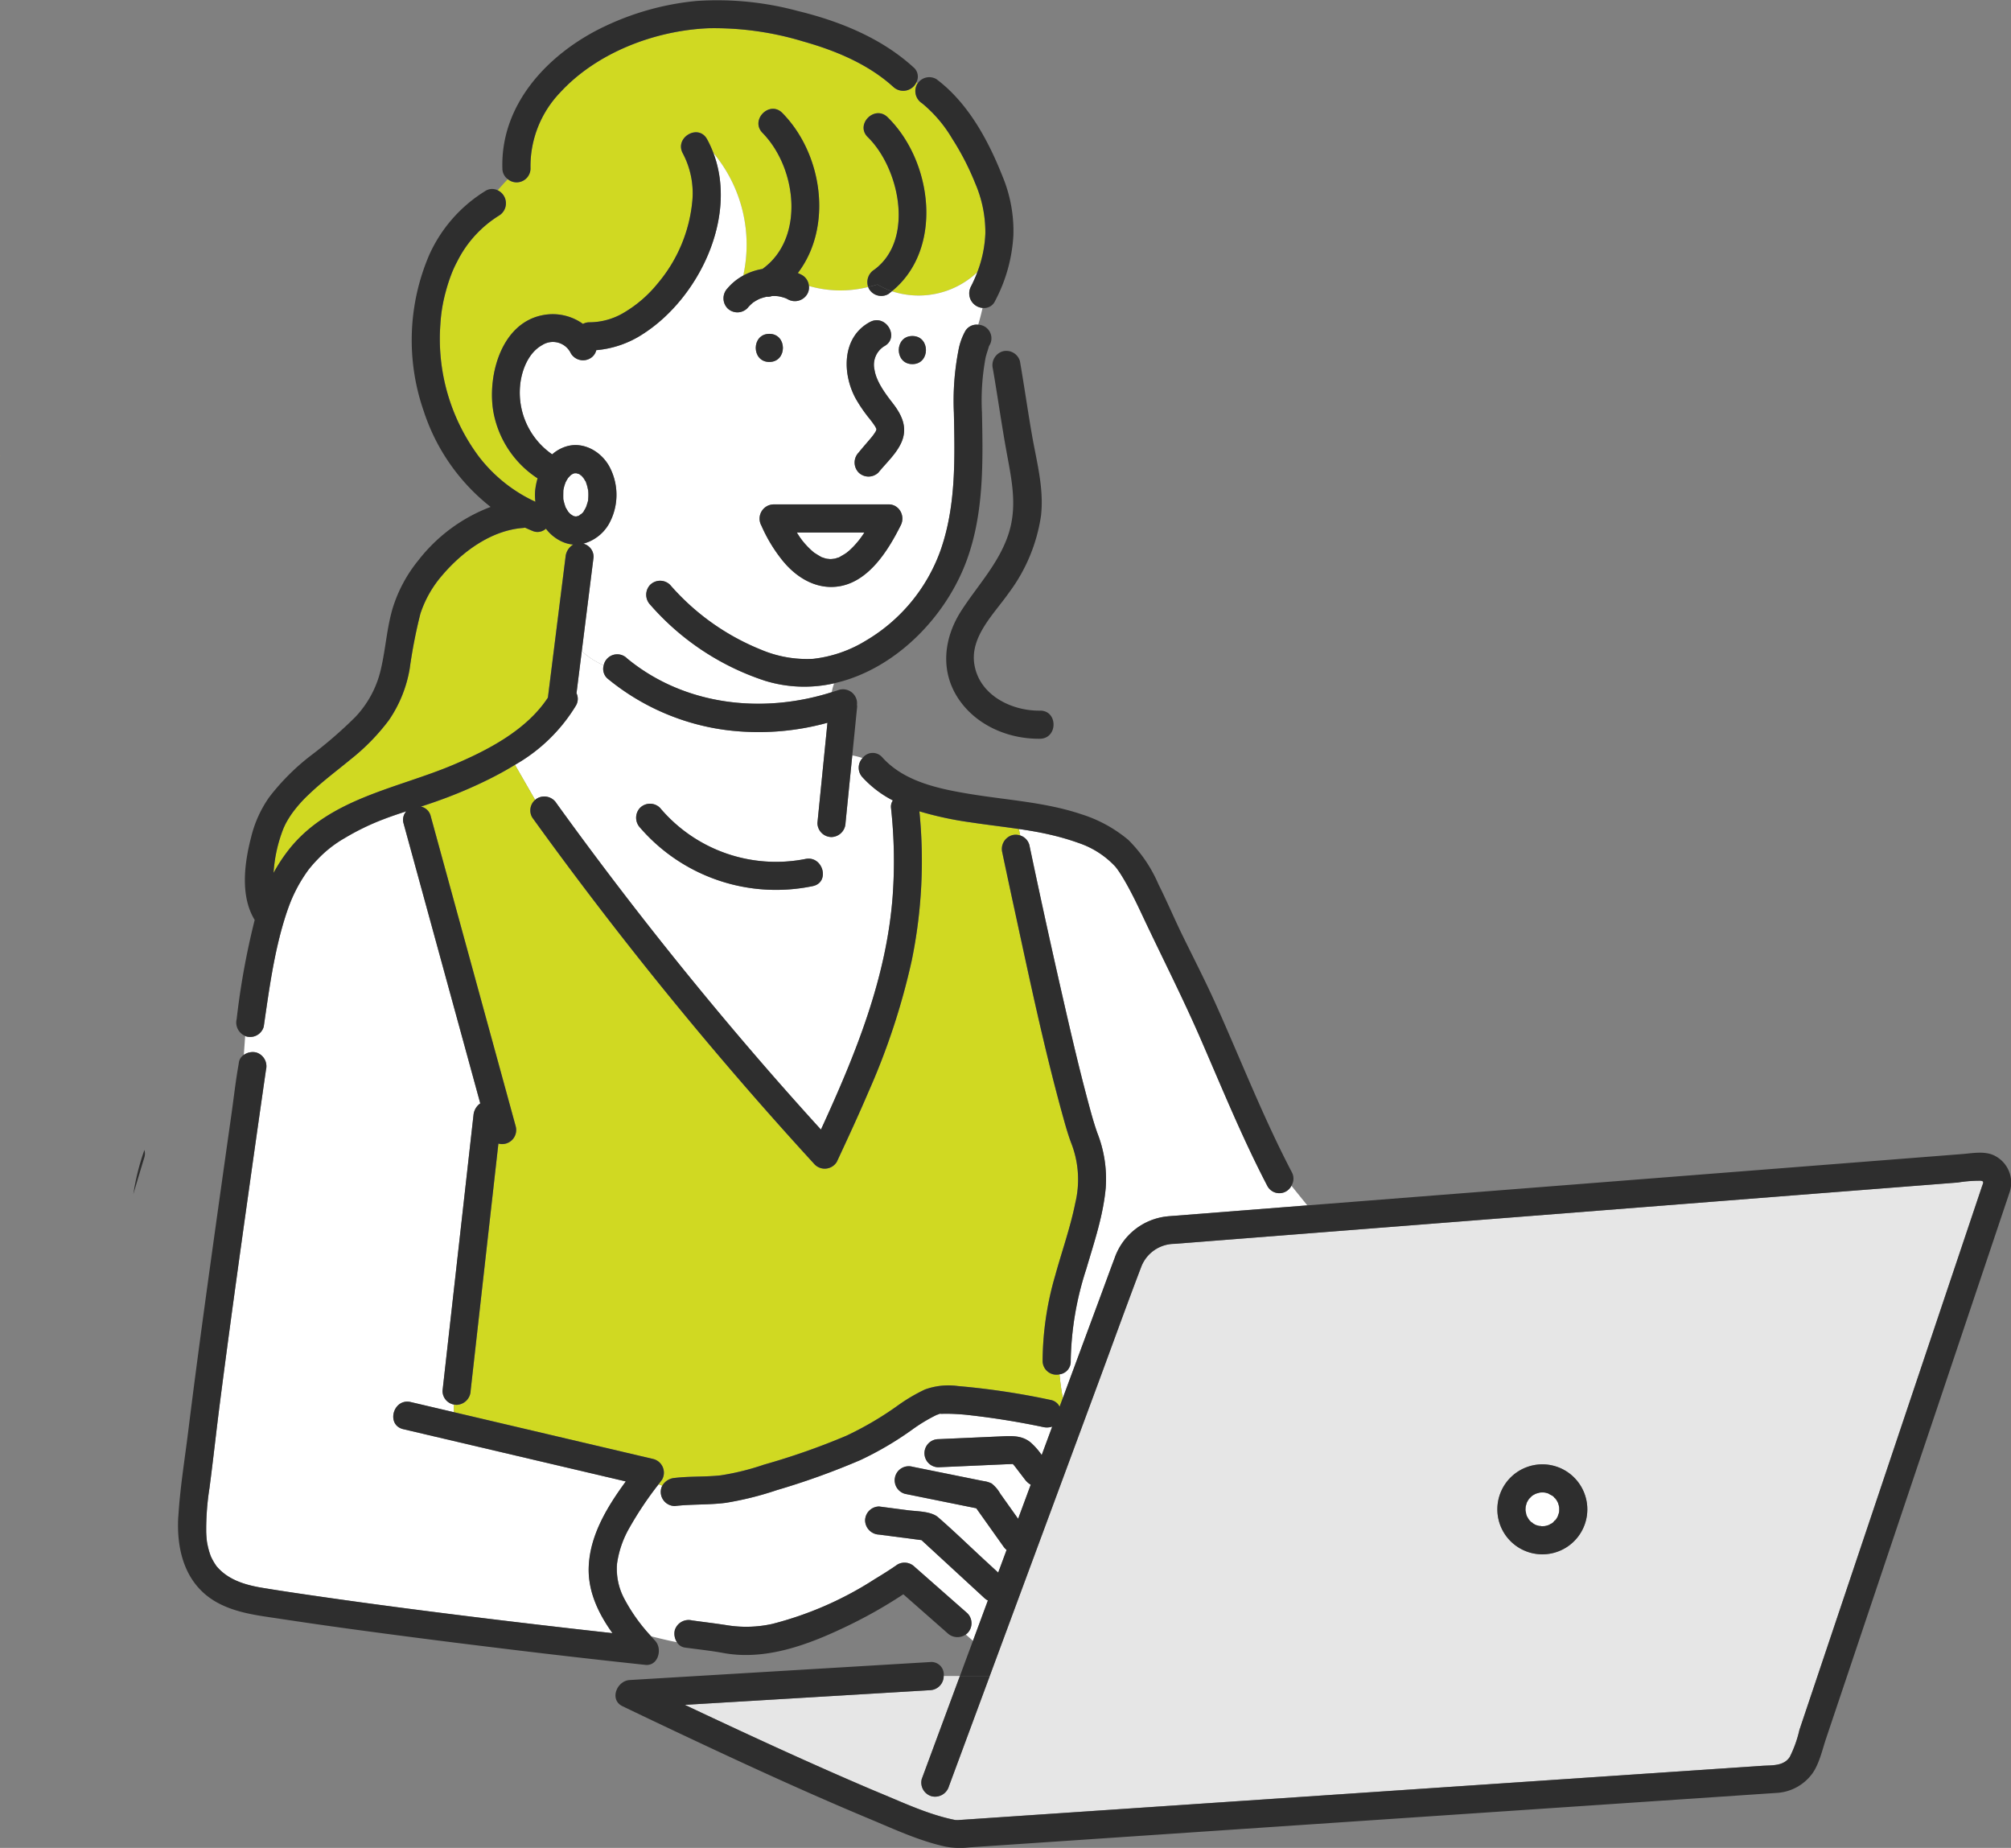 <svg height="273.734" viewBox="0 0 297.94 273.734" width="297.94" xmlns="http://www.w3.org/2000/svg" xmlns:xlink="http://www.w3.org/1999/xlink"><rect x="0" y="0" width="297.94" height="273.734" fill="#808080" stroke="none"/><clipPath id="a"><path d="m0 0h297.94v273.734h-297.94z"/></clipPath><g clip-path="url(#a)"><path d="m177.752 260.426a.405.405 0 0 0 -.045-.019c-.077-.1-.059-.089.045.019" fill="#ffdc72" transform="translate(-27.727 -43.585)"/><path d="m190.4 251.543c.1-.072.486-.018 0 0" fill="#ffdc72" transform="translate(-51.232 -42.107)"/><path d="m222.415 53.133h.01a.926.926 0 0 1 .176-.058c-.022.008-.047.011-.069.019-.039.014-.077.028-.117.044" fill="#ffdc72" transform="translate(-109.839 -8.885)"/><path d="m222.744 53.146-.037.019-.069.021c.036-.011.071-.026.106-.04" fill="#ffdc72" transform="translate(-110.167 -8.898)"/><path d="m224.014 53.893-.014.007a.759.759 0 0 1 -.081.054.753.753 0 0 0 .092-.066" fill="#ffdc72" transform="translate(-112.507 -9.023)"/><path d="m223.784 53.872c.16-.135.127-.1.052-.036-.018.013-.037.025-.056.039" fill="#ffdc72" transform="translate(-112.273 -9.004)"/><path d="m357.732 81.191c0-.008-.007-.017-.011-.028.073-.118.048-.053.011.028" fill="#ffdc72" transform="translate(-357.66 -13.577)"/><path d="m212.4 96.831c-.191.2-.39.392-.594.576-.042.038-.356.287-.413.341-.347.241-.712.435-1.075.651l-.039.026c-.015 0-.022 0-.042.008-.192.05-.378.126-.572.173-.162.039-.761.064-.154.046-.186.006-.37.026-.558.023-.112 0-.444-.054-.4-.039-.091-.018-.183-.033-.274-.057-.18-.047-.352-.119-.531-.169a.267.267 0 0 0 -.037-.008c-.029-.018-.062-.038-.115-.068-.346-.195-.673-.4-1.007-.617l-.009-.007-.176-.146c-.117-.107-.238-.209-.354-.318a12.237 12.237 0 0 1 -.908-.951c-.117-.135-.227-.273-.339-.412-.034-.052-.256-.348-.291-.4-.169-.241-.322-.494-.48-.743h10.009c-.2.3-.406.606-.624.9a13.049 13.049 0 0 1 -1.019 1.192" fill="#fff" transform="translate(-85.981 -15.861)"/><path d="m201.9 76.568c0-.016.007-.039.014-.077a.723.723 0 0 0 .013-.082c0 .091-.038.235-.027.158" fill="#ffdc72" transform="translate(-72.081 -12.792)"/><path d="m80.958 266.776c-.014-.008-.018-.015-.031-.022a.4.4 0 0 0 .032.026" fill="#ffdc72" transform="translate(149.605 -44.659)"/><path d="m80.9 266.483.422-.422.012-.011c.013-.008.026-.018.039-.027.067-.045.134-.087.2-.128.1-.06.213-.109.315-.169.214-.067.426-.126.644-.18.092 0 .184-.012.276-.012s.213 0 .32.006h.031c.062.009.136.02.16.025.08.018.16.038.239.061s.151.047.225.072a3.528 3.528 0 0 0 .545.3c-.008 0 .147.107.187.142.064.059.145.167.227.263a.35.35 0 0 0 .152.147c.041.062.082.123.121.187.059.1.109.2.167.306.057.181.119.36.161.546.017.079.024.167.047.244-.009-.032-.014-.052-.022-.077-.017-.186-.114-.4 0 0a.221.221 0 0 1 0 .023 4.558 4.558 0 0 1 0 .574v.017c-.017.077-.032.154-.051.231-.039.152-.117.318-.158.477-.008.015-.016.03-.023.045q-.056.106-.117.21c-.039.065-.082.127-.124.19a.441.441 0 0 0 -.092.071c-.131.125-.276.32-.374.415-.051.035-.1.071-.152.1-.093.059-.231.112-.351.172a.435.435 0 0 0 -.136.085c-.076.026-.152.052-.229.074-.1.029-.211.052-.318.075-.187.01-.371.023-.56.016-.014 0-.033-.005-.049-.007.072-.01 0-.05-.191-.025-.185-.042-.362-.1-.544-.152-.069-.04-.143-.073-.213-.112-.107-.061-.215-.142-.323-.216.1.055.123.032-.107-.077l-.017-.013c-.058-.054-.115-.11-.171-.167s-.107-.122-.162-.178c-.112-.174-.213-.349-.316-.528-.029-.077-.064-.156-.084-.219-.045-.147-.056-.4-.119-.545 0-.086-.009-.172-.011-.258 0-.062.012-.138.022-.213a.4.4 0 0 0 .014-.2c.05-.195.1-.385.162-.577.056-.1.106-.2.166-.3s.108-.169.164-.252" fill="#fff" transform="translate(145.637 -44.455)"/><path d="m81.08 266.653.04.062a.852.852 0 0 1 -.15-.144c-.017-.05.025-.055.11.082" fill="#ffdc72" transform="translate(149.41 -44.624)"/><path d="m81.047 270.437c-.1.149-.108.06-.019-.041a.624.624 0 0 1 .092-.07c-.025.037-.048.074-.072.111" fill="#ffdc72" transform="translate(149.41 -45.257)"/><path d="m80.961 270.294c-.011.006-.023.019-.035.027a.278.278 0 0 1 .035-.027" fill="#ffdc72" transform="translate(149.602 -45.252)"/><path d="m85.215 270.79.071.033a.691.691 0 0 0 .107.077 1.262 1.262 0 0 0 -.177-.11" fill="#ffdc72" transform="translate(141.6 -45.335)"/><path d="m86.379 268.135c0-.021.012-.04.017-.061a1.509 1.509 0 0 1 -.005.172c-.018.025-.037-.008-.012-.112" fill="#ffdc72" transform="translate(139.637 -44.88)"/><path d="m82.292 271.374a.453.453 0 0 1 .042-.032.43.43 0 0 0 -.042.032" fill="#ffdc72" transform="translate(147.091 -45.428)"/><path d="m83.692 271.518h-.012c.055 0 .1.008.157.014a.45.45 0 0 1 -.145-.012" fill="#ffdc72" transform="translate(144.434 -45.457)"/><path d="m83.867 271.511a.664.664 0 0 1 .075-.008l.037.01a.421.421 0 0 0 -.112 0" fill="#ffdc72" transform="translate(144.136 -45.455)"/><path d="m320.253 276.933c.037.092.089.236 0 0" fill="#ffdc72" transform="translate(-288.998 -46.364)"/><path d="m26.29 286.428 15.023-.9a2.1 2.1 0 0 0 1.995-2.1h2.4c-.047.126-.093.251-.139.376q-2.755 7.438-5.509 14.876a2.1 2.1 0 0 0 1.454 2.561 2.14 2.14 0 0 0 2.561-1.454q.707-1.912 1.415-3.824 2.322-6.268 4.642-12.535l4.522-12.209 11.446-30.919c2.156-5.824 4.258-11.671 6.471-17.474a5.3 5.3 0 0 1 4.916-3.408l5.751-.451 24.269-1.9 32.962-2.583 32.006-2.509 21.087-1.653a19.976 19.976 0 0 1 3.364-.264c.579.059.373.34.194.875q-.37 1.1-.74 2.2-3.8 11.309-7.6 22.615l-10.68 31.809q-4.008 11.932-8.016 23.862a17.446 17.446 0 0 1 -1.435 4.011c-.91 1.376-2.634 1.2-4.082 1.3l-19.348 1.305-31.246 2.108-33.473 2.257-26.03 1.756-7.174.485c-.547.037-1.094.079-1.642.111-.083.005-.168.015-.252.017-.115 0-.237-.012-.354-.009-.078-.014-.157-.028-.235-.044-3.726-.768-7.358-2.461-10.85-3.911q-.533-.221-1.064-.445c-.5-.209-.087-.035-.591-.249q-.93-.395-1.859-.794-1.978-.852-3.948-1.722-4.111-1.815-8.2-3.683-6.7-3.055-13.35-6.21l21.336-1.276m104.345-21.165a6.657 6.657 0 0 0 6.4-10.879 6.648 6.648 0 0 0 -7.231-1.929 6.66 6.66 0 0 0 .827 12.808" fill="#e6e6e6" transform="translate(96.506 -35.164)"/><path d="m170.636 273.822a14.662 14.662 0 0 1 1.814-5.337 51.389 51.389 0 0 1 4.35-6.5q.275.1.547.2a1.979 1.979 0 0 0 -.226.928 2.094 2.094 0 0 0 2.079 2.087c2.507-.294 5.039-.148 7.546-.473a47.457 47.457 0 0 0 7.582-1.886 110.628 110.628 0 0 0 12.372-4.451 48.447 48.447 0 0 0 7.692-4.521 24.367 24.367 0 0 1 3.633-2.183 1.811 1.811 0 0 0 .361-.13s.011 0 .015-.008c.346-.008.692-.023 1.039-.022.926 0 1.851.06 2.773.14a116.761 116.761 0 0 1 11.65 1.849 2.484 2.484 0 0 0 1.261-.082q-.779 2.106-1.559 4.21a10.059 10.059 0 0 0 -1.636-1.86c-1.35-1.12-2.976-.963-4.614-.891l-9.038.4a2.081 2.081 0 1 0 0 4.163l7.891-.351 1.865-.083c.354-.016.707-.027 1.061-.039.065 0 .154.005.2 0l.042.044q.12.127.229.265c.106.127.239.309.383.5l1.15 1.5a2.855 2.855 0 0 0 .843.747l-1.87 5.05-1.191-1.678q-.734-1.032-1.467-2.065a4.992 4.992 0 0 0 -1.276-1.491 3.821 3.821 0 0 0 -1.23-.358l-2.061-.417-8.418-1.7a2.082 2.082 0 0 0 -1.106 4.014l10.552 2.133 4.046 5.694a2.676 2.676 0 0 0 .445.478l-1.244 3.358-1.819-1.675c-2.357-2.17-4.662-4.415-7.079-6.517-1.046-.909-3.124-.866-4.458-1.041l-4.28-.558a2.093 2.093 0 0 0 -2.081 2.081 2.15 2.15 0 0 0 2.081 2.081l6.272.818 9.352 8.611a2.267 2.267 0 0 0 .484.331q-1.108 2.991-2.215 5.982l-1.063-.935a2.08 2.08 0 0 0 .248-.2 2.1 2.1 0 0 0 0-2.944l-7.842-6.9a2.111 2.111 0 0 0 -2.522-.326c-1.087.763-2.218 1.468-3.354 2.155a51.368 51.368 0 0 1 -15.19 6.643 17.813 17.813 0 0 1 -6.587.215c-1.761-.278-3.535-.488-5.3-.731a2.136 2.136 0 0 0 -2.56 1.454 2.3 2.3 0 0 0 .327 1.777c-1.306-.246-2.575-.568-3.829-.876a25.914 25.914 0 0 1 -4-5.612 9.366 9.366 0 0 1 -1.055-5.066" fill="#fff" transform="translate(-79.226 -42.11)"/><path d="m207.807 123.919a1.932 1.932 0 0 0 .085-1.83q.1-.759.191-1.519l.592-4.718a11.85 11.85 0 0 0 3.246 2.1 1.91 1.91 0 0 0 .537 1.935 34.667 34.667 0 0 0 17.735 7.672 38.321 38.321 0 0 0 14.88-1.095q-.742 7.423-1.485 14.846a2.1 2.1 0 0 0 2.081 2.081 2.14 2.14 0 0 0 2.081-2.081q.107-1.077.216-2.153.393-3.929.786-7.859a10.972 10.972 0 0 1 1.526.392 2.074 2.074 0 0 0 -.022 2.841 16 16 0 0 0 4.512 3.439 1.623 1.623 0 0 0 -.282 1.065 72.421 72.421 0 0 1 .258 12.991c-.9 12.3-5.552 23.627-10.635 34.7q-3.815-4.2-7.552-8.473-16.72-19.188-31.623-39.854a2.128 2.128 0 0 0 -2.847-.747 1.871 1.871 0 0 0 -.321.238l-2.986-5.194a24.99 24.99 0 0 0 9.028-8.773m9.507 18.077a26.627 26.627 0 0 0 25.587 8.655c2.623-.556 1.506-4.568-1.107-4.015a22.469 22.469 0 0 1 -21.536-7.584 2.1 2.1 0 0 0 -2.944 0 2.138 2.138 0 0 0 0 2.944" fill="#fff" transform="translate(-122.481 -19.396)"/><path d="m132.9 226.3a46.255 46.255 0 0 1 2.31-13.637c1.162-3.952 2.506-7.891 2.879-12.019a18.575 18.575 0 0 0 -1.24-8.109c-.559-1.574-.992-3.2-1.423-4.808-1.351-5.05-2.531-10.148-3.695-15.245q-2.579-11.285-4.956-22.615a1.962 1.962 0 0 0 -1.355-1.409q-.095-.487-.195-.957a44.039 44.039 0 0 1 8.877 2.077 13.168 13.168 0 0 1 5.435 3.519 12.506 12.506 0 0 1 .853 1.222c.351.554.678 1.122.993 1.7.738 1.345 1.407 2.728 2.059 4.117 2.882 6.143 5.975 12.18 8.684 18.4 3.2 7.347 6.213 14.766 9.929 21.874a2.008 2.008 0 0 0 3.547-.064l2.35 2.9-3.217.252-16.451 1.29c-.351.027-.7.049-1.055.085a9.266 9.266 0 0 0 -7.828 6.2c-.634 1.668-1.239 3.347-1.858 5.02l-5.81 15.688a32.638 32.638 0 0 1 -.488-3.505 1.894 1.894 0 0 0 1.655-1.976" fill="#fff" transform="translate(25.732 -24.695)"/><path d="m247 244.482c.548-4.154.995-8.321 1.529-12.477 1.362-10.6 2.826-21.111 4.331-31.812q1.235-8.785 2.5-17.565a2.136 2.136 0 0 0 -1.454-2.56 2.3 2.3 0 0 0 -1.832.364l.2-2.792c.065.024.123.055.193.074a2.094 2.094 0 0 0 2.56-1.455c.79-5.432 1.518-10.967 3.177-16.219.279-.884.589-1.758.943-2.615.037-.083.173-.395.2-.453q.136-.3.278-.589.261-.535.548-1.055a22.728 22.728 0 0 1 1.443-2.256c.025-.034.042-.057.055-.077.054-.067.107-.136.162-.2.112-.137.225-.274.341-.408q.407-.475.843-.921a17.5 17.5 0 0 1 4.056-3.171 36.2 36.2 0 0 1 5.632-2.733c1.135-.44 2.286-.828 3.441-1.2a1.89 1.89 0 0 0 -.392 1.826q.778 2.836 1.554 5.672l6.8 24.809q1.5 5.478 3 10.957a2.39 2.39 0 0 0 -1.008 1.767q-.282 2.519-.566 5.039-1.234 10.99-2.469 21.979-.774 6.9-1.549 13.792a2.056 2.056 0 0 0 1.687 2.037v1.125l-6.388-1.5c-2.61-.613-3.713 3.4-1.106 4.014l4.494 1.056 19.361 4.547 9.11 2.14c-2.726 3.72-5.259 7.864-5.488 12.5-.182 3.694 1.395 7.025 3.513 9.975q-11.044-1.225-22.071-2.588c-6.757-.84-13.51-1.72-20.25-2.685-3.194-.458-6.39-.918-9.573-1.445-2.675-.442-5.08-1.23-6.716-3.145-.035-.041-.054-.062-.075-.085s-.037-.059-.072-.112c-.072-.106-.143-.211-.211-.32-.135-.216-.256-.439-.374-.664-.056-.106-.107-.216-.156-.325l-.017-.044c-.089-.237-.171-.477-.243-.72a11.893 11.893 0 0 1 -.346-1.579c0-.015 0-.023 0-.046-.013-.131-.027-.261-.037-.392q-.034-.4-.048-.793a39.44 39.44 0 0 1 .5-6.662" fill="#fff" transform="translate(-215.951 -24.168)"/><path d="m255.841 144.864a21.592 21.592 0 0 1 1.424-6.346 9.857 9.857 0 0 1 .492-1.027 14.75 14.75 0 0 1 .823-1.3 19.134 19.134 0 0 1 2.467-2.781c1.955-1.884 4.141-3.5 6.233-5.226a31.452 31.452 0 0 0 5.635-5.776 19.1 19.1 0 0 0 3.081-7.611 75.405 75.405 0 0 1 1.589-8.172 16.576 16.576 0 0 1 3.256-5.708c2.961-3.477 7.246-6.633 11.943-6.986a2.492 2.492 0 0 0 .3-.047c.415.19.835.375 1.264.545a1.849 1.849 0 0 0 1.833-.392 6.19 6.19 0 0 0 2.659 2.035 4.7 4.7 0 0 0 1.4.314 2.365 2.365 0 0 0 -1.161 1.856q-.165 1.311-.329 2.622-1.141 9.107-2.284 18.212c-3.142 4.8-8.88 7.782-14 9.949-8.365 3.539-18.257 4.945-24.286 12.448a24.222 24.222 0 0 0 -2.35 3.555c0-.053.005-.109.008-.16" fill="#d0d922" transform="translate(-215.304 -15.717)"/><path d="m167.868 141.652a69.4 69.4 0 0 0 8.16-3.4c1.32-.657 2.646-1.379 3.937-2.174l2.986 5.194a2.066 2.066 0 0 0 -.427 2.61q4.266 5.918 8.676 11.718 15.678 20.6 33.184 39.7a2.1 2.1 0 0 0 3.27-.421c1.6-3.432 3.192-6.864 4.677-10.346a102.421 102.421 0 0 0 6.41-19.446 73.428 73.428 0 0 0 1.138-22.12 50.567 50.567 0 0 0 7.585 1.633c2.364.361 4.767.636 7.156.99q.1.472.195.957a2.1 2.1 0 0 0 -1.2-.044 2.13 2.13 0 0 0 -1.454 2.56q.91 4.337 1.855 8.667c2.207 10.169 4.35 20.395 7.13 30.426.389 1.4.782 2.808 1.309 4.165a14.8 14.8 0 0 1 .532 8.617c-.734 3.668-2 7.206-2.991 10.808a45.824 45.824 0 0 0 -1.859 12.643 2.043 2.043 0 0 0 2.507 1.976 32.642 32.642 0 0 0 .488 3.505q-.237.642-.475 1.283a1.827 1.827 0 0 0 -1.247-.979 111.335 111.335 0 0 0 -13.817-2.077 10.223 10.223 0 0 0 -4.894.514 25.683 25.683 0 0 0 -3.969 2.337 48.512 48.512 0 0 1 -7.692 4.521 104.014 104.014 0 0 1 -12.176 4.269 37.31 37.31 0 0 1 -6.426 1.588c-2.256.248-4.535.116-6.789.38a2.334 2.334 0 0 0 -1.856 1.153c-.182-.071-.364-.14-.547-.2.171-.225.34-.453.511-.677a2.093 2.093 0 0 0 -1.244-3.058l-4.494-1.055-19.362-4.548-5.735-1.346v-1.125a1.88 1.88 0 0 0 .395.044 2.144 2.144 0 0 0 2.081-2.081q.282-2.519.566-5.039 1.234-10.99 2.469-21.979l1.079-9.6a2.087 2.087 0 0 0 2.573-2.525q-.777-2.835-1.554-5.672l-6.8-24.808q-2.124-7.747-4.247-15.494a1.879 1.879 0 0 0 -1.455-1.42c.616-.2 1.231-.4 1.843-.616" fill="#d0d922" transform="translate(-103.667 -22.782)"/><path d="m182.564 48.913a23.222 23.222 0 0 1 .788-4.822 25.194 25.194 0 0 1 .848-2.634 16.461 16.461 0 0 1 .867-1.89 16.9 16.9 0 0 1 6.241-6.828 2.128 2.128 0 0 0 -.251-3.714c.484-.564.983-1.111 1.494-1.647a2.057 2.057 0 0 0 3.365-1.575 15.8 15.8 0 0 1 4.394-11.266c5.461-5.939 14.081-9.181 21.97-9.517a45.362 45.362 0 0 1 14.02 1.952c4.811 1.351 9.668 3.364 13.4 6.769a2.154 2.154 0 0 0 3.4-.734l.181.169c-.03.042-.067.08-.092.123a2.147 2.147 0 0 0 .746 2.848 19.7 19.7 0 0 1 4.434 5.2 39.376 39.376 0 0 1 3.42 6.627 18.271 18.271 0 0 1 1.511 7.4 17.879 17.879 0 0 1 -1.189 5.778 12.668 12.668 0 0 1 -12.655 2.825c7.691-6.26 6.024-19.253-.632-25.768-1.917-1.876-4.861 1.067-2.943 2.944 4.715 4.615 6.955 15.244.943 19.649a2.166 2.166 0 0 0 -.885 2.548 16.826 16.826 0 0 1 -8.781-.155 2.056 2.056 0 0 0 -1.013-1.612c-.206-.108-.416-.206-.629-.3 5.2-6.8 3.7-17.6-2.29-23.707-1.882-1.915-4.823 1.031-2.944 2.944 5.1 5.191 6.314 15.633-.008 20.159a9.131 9.131 0 0 0 -2.847.979 21.193 21.193 0 0 0 -4.428-18.178 16.1 16.1 0 0 0 -.925-2.019c-1.288-2.353-4.881-.25-3.6 2.1a12.572 12.572 0 0 1 1.426 6.939 22.019 22.019 0 0 1 -5.108 12.294 18.522 18.522 0 0 1 -4.972 4.325 10 10 0 0 1 -5.126 1.463 2.031 2.031 0 0 0 -1 .239 7.677 7.677 0 0 0 -5.807-1.324c-6.2 1.063-8.307 8.732-7.514 14.056a14.932 14.932 0 0 0 6.6 10.147 10.258 10.258 0 0 0 -.36 1.8 8.672 8.672 0 0 0 .031 1.668 22.4 22.4 0 0 1 -8.413-6.742 29.178 29.178 0 0 1 -5.667-19.509" fill="#d0d922" transform="translate(-117.319 -.835)"/><path d="m216.114 45.375a8.182 8.182 0 0 0 -2.343 1.9 2.137 2.137 0 0 0 0 2.944 2.092 2.092 0 0 0 2.944 0 6.619 6.619 0 0 1 .779-.786.815.815 0 0 0 .067-.05l.045-.032q.245-.167.5-.312c.14-.079.283-.151.428-.219.231-.07.266-.09.223-.082a7.053 7.053 0 0 1 .826-.23 1.726 1.726 0 0 0 .772-.1h.05.535c.062 0 .248.022.356.031s.221.039.264.049q.29.064.572.153c.075.023.15.048.225.076.017 0 .046.017.078.029l.026.012c.09.043.177.09.266.136a2.128 2.128 0 0 0 2.847-.746 1.91 1.91 0 0 0 .266-1.237 16.829 16.829 0 0 0 8.782.156 2.225 2.225 0 0 0 .137.3 2.1 2.1 0 0 0 2.848.747c.183-.135.357-.277.531-.419a12.666 12.666 0 0 0 12.662-2.829 20.215 20.215 0 0 1 -.973 2.182 2.16 2.16 0 0 0 1.746 3.122c-.193.828-.4 1.658-.649 2.487a1.956 1.956 0 0 0 -1.924.955 9.385 9.385 0 0 0 -1.014 2.921 39.1 39.1 0 0 0 -.664 9.134c.143 6.8.325 13.763-1.929 20.284a25.489 25.489 0 0 1 -11.1 13.5 18.99 18.99 0 0 1 -7.827 2.7 17.439 17.439 0 0 1 -7.768-1.382 35.319 35.319 0 0 1 -13.423-9.586 2.1 2.1 0 0 0 -2.944 0 2.133 2.133 0 0 0 0 2.944 38.425 38.425 0 0 0 17.007 11.273 19.78 19.78 0 0 0 10.247.375 7.254 7.254 0 0 0 -.356 1.315c-10.264 3.257-21.814 2-30.31-4.989a2.052 2.052 0 0 0 -3.48 1.009 11.849 11.849 0 0 1 -3.246-2.1q.873-6.967 1.747-13.935a2.007 2.007 0 0 0 -1.523-1.983 6.247 6.247 0 0 0 3.779-2.892 8.864 8.864 0 0 0 .223-8.263c-1.158-2.4-3.917-4.073-6.582-3.231a5.646 5.646 0 0 0 -2.028 1.153 11.108 11.108 0 0 1 -4.76-10.1c.184-2.242 1.188-4.923 3.261-6.072a2.942 2.942 0 0 1 4.266 1.213 2.1 2.1 0 0 0 2.848.747 1.9 1.9 0 0 0 .918-1.22 14.915 14.915 0 0 0 6.958-2.427c8.219-5.292 14.008-17.249 10.384-26.8a21.2 21.2 0 0 1 4.428 18.178m25.055 8.953c-2.683 0-2.678 4.163 0 4.163s2.679-4.163 0-4.163m-2.942 9.9c-1.111-1.426-2.4-3.187-2.664-4.9a3.24 3.24 0 0 1 1.432-3.484c2.369-1.261.263-4.853-2.1-3.6-4.188 2.231-4.133 7.639-2.133 11.321a21.72 21.72 0 0 0 1.963 2.886 14.579 14.579 0 0 1 .881 1.186 3.1 3.1 0 0 1 .236.478.186.186 0 0 1 0 .046 2.394 2.394 0 0 0 -.076.241c-.035.06-.077.134-.094.16a7.7 7.7 0 0 1 -.5.7c-.649.784-1.33 1.542-1.971 2.335a2.13 2.13 0 0 0 0 2.944 2.094 2.094 0 0 0 2.943 0c1.166-1.442 2.7-2.8 3.433-4.535.928-2.181 0-4.04-1.355-5.779m-19.42 18.176a22.614 22.614 0 0 0 3.149 5.2c2.082 2.563 5.1 4.383 8.49 3.781 4.359-.774 7.184-5.373 8.994-8.984a2.177 2.177 0 0 0 -.261-2.44c-.027-.033-.056-.063-.084-.094s-.064-.063-.1-.092a1.925 1.925 0 0 0 -1.354-.505h-2.144q-7.447 0-14.893 0a2.11 2.11 0 0 0 -1.8 3.132m1.183-24.235c2.683 0 2.678-4.163 0-4.163s-2.678 4.163 0 4.163" fill="#fff" transform="translate(-105.999 -4.553)"/><path d="m82.153 271.284-.118.038a.786.786 0 0 1 .134-.084c.089-.03.127 0-.016.046" fill="#ffdc72" transform="translate(147.392 -45.408)"/><path d="m81.545 266.117.053.034-.074-.045c.006 0 .015.007.021.011" fill="#ffdc72" transform="translate(148.467 -44.551)"/><path d="m86.356 267.927a.766.766 0 0 1 .008.09c0 .011-.007.021-.009.032a.661.661 0 0 0 0-.122" fill="#ffdc72" transform="translate(139.679 -44.856)"/><path d="m181.977 96.3a2.1 2.1 0 0 1 2.943 0 35.339 35.339 0 0 0 13.424 9.587 17.438 17.438 0 0 0 7.768 1.38 18.967 18.967 0 0 0 7.827-2.7 25.478 25.478 0 0 0 11.1-13.5c2.255-6.52 2.073-13.481 1.93-20.284a39.136 39.136 0 0 1 .664-9.133 9.364 9.364 0 0 1 1.015-2.921 1.955 1.955 0 0 1 1.924-.956 27.125 27.125 0 0 1 -2.739 6.364 27.125 27.125 0 0 0 2.739-6.364 2.013 2.013 0 0 1 1.67 3.057c-.021.034-.04.07-.059.106-.008.016-.016.032-.023.048-.15.566-.366 1.112-.494 1.688a34.462 34.462 0 0 0 -.534 8.109c.152 7.209.295 14.671-2.14 21.566-3.066 8.681-10.755 16.527-19.756 18.539a4.878 4.878 0 0 1 1.112-1.791 4.878 4.878 0 0 0 -1.112 1.791 19.779 19.779 0 0 1 -10.247-.375 38.408 38.408 0 0 1 -17.012-11.269 2.132 2.132 0 0 1 0-2.943" fill="#2e2e2e" transform="translate(-85.649 -9.671)"/><path d="m216.338 89.739a1.929 1.929 0 0 1 1.354.505c.035.03.066.061.1.092s.058.062.085.094a2.179 2.179 0 0 1 .261 2.44c-1.809 3.611-4.634 8.21-8.993 8.984-3.387.6-6.408-1.219-8.491-3.781a22.678 22.678 0 0 1 -3.149-5.2 2.111 2.111 0 0 1 1.8-3.132h14.893 2.144m-13.579 4.167c.157.249.311.5.48.743.034.048.256.345.291.4.112.139.222.277.339.412a12.239 12.239 0 0 0 .908.951c.116.109.236.211.354.318l.176.146.009.007c.334.213.66.422 1.007.617.052.03.086.05.115.068a.266.266 0 0 1 .037.008c.179.05.351.122.531.169.091.024.183.039.274.057-.044-.015.288.037.4.039.187 0 .371-.017.558-.023-.607.018-.008-.007.154-.046.194-.047.38-.123.572-.173.02-.005.027-.005.042-.008l.039-.026c.363-.216.728-.41 1.075-.651.057-.053.371-.3.413-.341.2-.184.4-.377.594-.576a13.162 13.162 0 0 0 1.019-1.191c.217-.293.424-.594.624-.9h-10.009" fill="#2e2e2e" transform="translate(-84.705 -15.024)"/><path d="m209.541 3.975a40.572 40.572 0 0 1 13.75-3.833 45.733 45.733 0 0 1 15 1.484c6.177 1.5 12.38 4 17.13 8.334a1.791 1.791 0 0 1 .457 2.21c-.669-.617-1.324-1.223-1.929-1.829.605.606 1.261 1.212 1.929 1.829a2.154 2.154 0 0 1 -3.4.734c-3.734-3.405-8.591-5.417-13.4-6.769a45.361 45.361 0 0 0 -14.022-1.952c-7.889.336-16.508 3.578-21.97 9.516a15.8 15.8 0 0 0 -4.394 11.266 2.057 2.057 0 0 1 -3.365 1.576c.659-.693 1.335-1.371 2.011-2.047-.676.676-1.351 1.355-2.011 2.047a1.954 1.954 0 0 1 -.8-1.576c-.289-9.592 6.84-17.063 15.012-20.992" fill="#2e2e2e" transform="translate(-120.096)"/><path d="m208.872 117.04c8.5 6.986 20.046 8.246 30.309 4.99a21.429 21.429 0 0 0 -.2 3.554 21.429 21.429 0 0 1 .2-3.554c.373-.119.748-.229 1.117-.359a2.1 2.1 0 0 1 2.56 1.454 2.023 2.023 0 0 1 .059.753 1.54 1.54 0 0 1 .015.416q-.355 3.551-.71 7.1a8.575 8.575 0 0 0 -3.237.017 8.575 8.575 0 0 1 3.237-.017l-.787 7.858-.215 2.154a2.141 2.141 0 0 1 -2.081 2.081 2.1 2.1 0 0 1 -2.081-2.081q.742-7.423 1.485-14.846a38.355 38.355 0 0 1 -14.88 1.095 34.673 34.673 0 0 1 -17.736-7.672 1.911 1.911 0 0 1 -.536-1.935 13.771 13.771 0 0 0 2.788.874 13.771 13.771 0 0 1 -2.788-.874 2.052 2.052 0 0 1 3.48-1.009" fill="#2e2e2e" transform="translate(-115.952 -19.496)"/><path d="m130.22 144.066-1.812-3.15a1.916 1.916 0 0 1 .321-.238 2.128 2.128 0 0 1 2.847.747q14.887 20.643 31.623 39.854 3.728 4.28 7.552 8.473c5.082-11.071 9.738-22.4 10.635-34.7a72.432 72.432 0 0 0 -.258-12.992 1.623 1.623 0 0 1 .282-1.065 16 16 0 0 1 -4.512-3.439 2.074 2.074 0 0 1 .022-2.841 47.213 47.213 0 0 1 6.06 2.955 47.213 47.213 0 0 0 -6.06-2.955 1.863 1.863 0 0 1 2.922-.1c3.252 3.616 8.379 4.68 13.268 5.471 5.421.876 11.029 1.2 16.265 2.968a20.2 20.2 0 0 1 6.93 3.8 20.8 20.8 0 0 1 4.443 6.546c1.268 2.525 2.365 5.131 3.607 7.667 1.687 3.444 3.439 6.842 5.005 10.346 3.682 8.228 6.961 16.627 11.142 24.626a1.992 1.992 0 0 1 -.048 2.036l-3.027-3.734 3.027 3.734a2.007 2.007 0 0 1 -3.546.064c-3.716-7.107-6.732-14.527-9.929-21.874-2.708-6.224-5.8-12.261-8.684-18.4-.651-1.39-1.321-2.772-2.059-4.118-.315-.574-.642-1.142-.992-1.7a13.026 13.026 0 0 0 -.853-1.222 13.163 13.163 0 0 0 -5.435-3.518c-5.118-1.892-10.68-2.252-16.033-3.068a50.578 50.578 0 0 1 -7.586-1.633 73.4 73.4 0 0 1 -1.137 22.12 102.483 102.483 0 0 1 -6.41 19.446c-1.485 3.482-3.082 6.914-4.678 10.346a2.094 2.094 0 0 1 -3.269.421q-17.5-19.075-33.184-39.7-4.416-5.8-8.678-11.716a2.065 2.065 0 0 1 .426-2.61z" fill="#2e2e2e" transform="translate(-49.125 -22.426)"/><path d="m220.546 59.4c2.678 0 2.683 4.163 0 4.163s-2.683-4.163 0-4.163" fill="#2e2e2e" transform="translate(-106.564 -9.945)"/><path d="m195.1 59.783c2.678 0 2.683 4.163 0 4.163s-2.683-4.163 0-4.163" fill="#2e2e2e" transform="translate(-59.925 -10.009)"/><path d="m254.48 91.6c.045-.037.086-.07.1-.079 0 .01-.022.036-.1.079" fill="#fff" transform="translate(-168.512 -15.322)"/><path d="m254.833 91.748a.267.267 0 0 0 -.07.007.317.317 0 0 1 .07-.007" fill="#fff" transform="translate(-169.003 -15.36)"/><path d="m257.638 88.791c-.021-.1-.013-.067 0 0" fill="#fff" transform="translate(-174.191 -14.855)"/><path d="m254.686 91.612a.457.457 0 0 0 -.088.083.132.132 0 0 1 .012-.039c.017-.008.032-.018.048-.027z" fill="#fff" transform="translate(-168.719 -15.338)"/><path d="m257.616 89c-.013 0-.022-.077-.027-.194v.013a.635.635 0 0 1 .024.181" fill="#fff" transform="translate(-174.143 -14.868)"/><path d="m254.948 91.808c-.131.079-.122.027-.046-.017a.847.847 0 0 1 .137-.035z" fill="#fff" transform="translate(-169.279 -15.362)"/><path d="m256.792 91.072a.251.251 0 0 1 -.048-.062.344.344 0 0 1 .048.062" fill="#fff" transform="translate(-172.612 -15.237)"/><path d="m254.414 84.547a.517.517 0 0 0 .08.049.058.058 0 0 1 -.029 0l-.038-.037z" fill="#fff" transform="translate(-168.374 -14.155)"/><path d="m254.628 84.528-.114-.078c-.015-.029.01-.024.114.078" fill="#fff" transform="translate(-168.588 -14.136)"/><path d="m254.24 90.292c-.011-.01-.023-.019-.034-.03-.065-.06-.127-.123-.187-.188.007.007-.055-.057-.107-.115-.114-.179-.23-.351-.33-.539-.019-.037-.057-.094-.091-.152-.007-.023-.015-.049-.028-.089-.079-.242-.161-.482-.22-.73-.024-.1-.042-.2-.065-.3-.009-.043-.016-.071-.021-.1v-.015c-.017-.378 0-1.181.008-1.276 0-.022 0-.027 0-.043s.016-.072.027-.136c.022-.1.046-.209.071-.312.058-.233.139-.455.216-.68.017-.035.034-.071.051-.1.045-.087.09-.171.139-.255.064-.111.139-.216.2-.325.138-.137.266-.288.405-.423l.007-.007c.064-.036.125-.082.187-.119.031-.017.122-.061.191-.094.068-.016.138-.035.208-.052a1.321 1.321 0 0 0 .222 0 2.97 2.97 0 0 0 .379.111c.047.026.093.051.138.078l.02.014a.288.288 0 0 0 .165.128c.067.064.135.127.2.195s.354.286.1.1c-.232-.172.023.037.081.126s.1.159.149.24.143.211.2.331a.409.409 0 0 0 .019.1c.039.121.084.238.121.359.073.246.116.5.176.743.01.11.022.22.027.33.009.219.011.438 0 .657 0 .112-.015.221-.023.333s-.008.166-.007.175c-.038.189-.114.4-.157.545-.036.124-.077.246-.12.368-.013.037-.057.132-.079.18s-.036.067-.04.074c-.044.085-.092.169-.142.252s-.1.159-.151.239c-.214.349.079-.095.079-.086.014.1-.383.424-.454.489l-.01.007c-.01-.021-.137.026-.174.124-.044.024-.087.049-.131.075a.319.319 0 0 0 -.137.036c-.08.027-.159.059-.222.082-.052 0-.1 0-.157 0-.068-.011-.138-.019-.182-.031s-.106-.032-.159-.05c-.051-.033-.272-.185-.371-.236" fill="#fff" transform="translate(-169.707 -14.098)"/><g fill="#2e2e2e"><path d="m254.655 91.516-.1.079-.028.017-.048.027c.037-.1.166-.146.175-.124" transform="translate(-168.589 -15.321)"/><path d="m254.983 91.756a.825.825 0 0 0 -.137.035.333.333 0 0 1 .137-.035z" transform="translate(-169.223 -15.362)"/><path d="m257.622 88.8v.015-.013" transform="translate(-174.175 -14.867)"/><path d="m254.449 84.452.114.078.012.012.038.038a.286.286 0 0 1 -.165-.128" transform="translate(-168.523 -14.139)"/><path d="m229.62 154.925a112.708 112.708 0 0 1 2.673-14.711c-2.167-3.522-1.525-8.418-.538-12.222a17.474 17.474 0 0 1 2.683-5.956 33.463 33.463 0 0 1 6.185-6.184 64.673 64.673 0 0 0 6.538-5.657 15.2 15.2 0 0 0 3.852-7.225c.679-2.94.858-5.981 1.708-8.884a21.078 21.078 0 0 1 3.826-7.151 24.526 24.526 0 0 1 10.7-7.905 29.746 29.746 0 0 1 -9.891-14.136 31.984 31.984 0 0 1 .8-23.2 21.44 21.44 0 0 1 8.283-9.448 1.845 1.845 0 0 1 1.851-.119 22.753 22.753 0 0 0 -3.156 4.632 22.753 22.753 0 0 1 3.156-4.632 2.128 2.128 0 0 1 .251 3.714 16.884 16.884 0 0 0 -6.241 6.828 16.322 16.322 0 0 0 -.867 1.89 25.209 25.209 0 0 0 -.848 2.634 23.219 23.219 0 0 0 -.787 4.822 29.176 29.176 0 0 0 5.667 19.508 22.392 22.392 0 0 0 8.413 6.743 8.677 8.677 0 0 1 -.032-1.669 10.343 10.343 0 0 1 .36-1.8 14.933 14.933 0 0 1 -6.6-10.147c-.793-5.324 1.314-12.992 7.515-14.056a7.675 7.675 0 0 1 5.807 1.324 2.019 2.019 0 0 1 1-.239 10 10 0 0 0 5.126-1.463 18.525 18.525 0 0 0 4.973-4.325 22.03 22.03 0 0 0 5.114-12.291 12.585 12.585 0 0 0 -1.414-6.935c-1.286-2.351 2.307-4.455 3.594-2.1a16.04 16.04 0 0 1 .926 2.019 13.9 13.9 0 0 0 -2.637-2.31 13.9 13.9 0 0 1 2.637 2.31c3.625 9.554-2.165 21.511-10.384 26.8a14.929 14.929 0 0 1 -6.961 2.425 1.9 1.9 0 0 1 -.918 1.22 2.1 2.1 0 0 1 -2.848-.747 2.942 2.942 0 0 0 -4.266-1.214c-2.073 1.149-3.077 3.831-3.261 6.073a11.108 11.108 0 0 0 4.76 10.1 5.665 5.665 0 0 1 2.028-1.153c2.665-.841 5.424.835 6.582 3.231a8.865 8.865 0 0 1 -.223 8.264 6.249 6.249 0 0 1 -3.779 2.891 2.008 2.008 0 0 1 1.524 1.984q-.874 6.966-1.748 13.934a12.077 12.077 0 0 1 -3.124-4.521 12.077 12.077 0 0 0 3.124 4.521l-.592 4.718-.19 1.519a1.934 1.934 0 0 1 -.086 1.83 24.988 24.988 0 0 1 -9.028 8.772l-1.32-2.3 1.32 2.3c-1.29.8-2.617 1.518-3.936 2.174a69.4 69.4 0 0 1 -8.16 3.4c-.612.212-1.227.415-1.843.615a1.881 1.881 0 0 1 1.455 1.42l4.246 15.493 6.8 24.809q.777 2.836 1.554 5.672a2.087 2.087 0 0 1 -2.573 2.524q-.54 4.8-1.08 9.6-1.234 10.989-2.469 21.978-.282 2.52-.566 5.04a2.143 2.143 0 0 1 -2.081 2.081 1.839 1.839 0 0 1 -.395-.045 2.055 2.055 0 0 1 -1.687-2.036q.776-6.9 1.55-13.792 1.234-10.989 2.469-21.978.282-2.52.566-5.04a2.391 2.391 0 0 1 1.007-1.767q-1.5-5.479-3-10.957-3.4-12.405-6.8-24.809-.778-2.835-1.555-5.672a1.89 1.89 0 0 1 .392-1.825c-1.155.376-2.306.763-3.44 1.2a36.213 36.213 0 0 0 -5.633 2.733 17.491 17.491 0 0 0 -4.055 3.171q-.437.447-.844.921-.172.2-.341.409c-.054.067-.107.134-.161.2l-.056.077a22.921 22.921 0 0 0 -1.443 2.256q-.287.52-.548 1.055-.142.292-.277.589c-.027.058-.162.37-.2.453-.354.857-.664 1.732-.943 2.615-1.658 5.252-2.387 10.787-3.177 16.22a2.094 2.094 0 0 1 -2.56 1.454c-.07-.019-.128-.05-.193-.074l.35-4.962-.35 4.962a2.158 2.158 0 0 1 -1.261-2.486m50.184-74.473h.158c.064-.022.142-.053.221-.082-.077.045-.086.1.046.017.029-.018.061-.035.091-.052a.308.308 0 0 1 .07-.007.3.3 0 0 0 -.069.007l.13-.076a.133.133 0 0 0 -.012.039.457.457 0 0 1 .088-.083c.077-.043.1-.069.1-.079l.009-.007c.072-.066.469-.385.455-.49 0-.008-.294.435-.079.087.049-.081.1-.158.151-.24s.1-.167.142-.251l.039-.075c.022-.047.066-.142.08-.18q.065-.182.119-.367c.043-.147.12-.356.157-.545a1.672 1.672 0 0 1 .008-.175c.007-.112.017-.222.022-.334.01-.218.01-.438 0-.657-.005-.11-.017-.219-.026-.329-.06-.249-.1-.5-.177-.743-.037-.122-.081-.239-.119-.359a.352.352 0 0 1 -.02-.1c-.062-.12-.155-.246-.2-.33s-.1-.162-.149-.241-.313-.3-.082-.126c.251.186-.051-.046-.1-.1s-.132-.13-.2-.195a.055.055 0 0 0 .028 0 .528.528 0 0 1 -.079-.049c-.1-.1-.13-.107-.115-.078l-.019-.014c-.045-.028-.092-.053-.138-.078a3.123 3.123 0 0 1 -.38-.111 1.4 1.4 0 0 1 -.221 0c-.071.017-.141.037-.208.052-.068.033-.16.077-.19.095-.063.037-.124.082-.188.118l-.007.007c-.139.135-.268.286-.405.424-.067.109-.141.213-.2.325-.049.083-.095.168-.138.255-.018.034-.034.069-.052.1-.077.226-.157.448-.216.68q-.039.156-.07.312c-.013.063-.022.1-.029.137v.042c-.008.094-.025.9-.008 1.276-.013-.065-.021-.1 0 0 .005.117.013.2.027.194a.675.675 0 0 0 -.024-.182c.006.026.012.054.022.1.022.1.041.2.065.3.059.248.14.488.219.729.013.04.022.067.029.09.033.057.071.113.091.151.1.187.216.361.329.54l.107.115c.061.064.124.127.188.188.011.01.022.019.033.03.1.052.32.2.371.236.052.017.1.036.158.05s.114.02.182.032m-1.112-.738a.273.273 0 0 0 .048.062.287.287 0 0 0 -.048-.062m-41.254 49.977c6.03-7.5 15.921-8.909 24.286-12.448 5.12-2.166 10.858-5.145 14-9.949q1.141-9.106 2.284-18.211.164-1.311.329-2.622a2.367 2.367 0 0 1 1.149-1.838 4.711 4.711 0 0 1 -1.4-.314 6.191 6.191 0 0 1 -2.659-2.035 1.849 1.849 0 0 1 -1.833.392c-.429-.17-.848-.355-1.264-.545a2.494 2.494 0 0 1 -.3.047c-4.7.353-8.982 3.509-11.943 6.986a16.583 16.583 0 0 0 -3.256 5.708 75.2 75.2 0 0 0 -1.589 8.172 19.107 19.107 0 0 1 -3.081 7.611 31.452 31.452 0 0 1 -5.635 5.776c-2.091 1.726-4.278 3.342-6.233 5.227a19.172 19.172 0 0 0 -2.467 2.78 14.874 14.874 0 0 0 -.823 1.3 9.857 9.857 0 0 0 -.492 1.027 21.592 21.592 0 0 0 -1.424 6.346c0 .051-.006.107-.008.16a24.222 24.222 0 0 1 2.35-3.555" transform="translate(-194.56 -3.94)"/><path d="m239.7 255.989c.249-4.219.947-8.458 1.467-12.653 1.346-10.862 2.854-21.7 4.369-32.544q1-7.13 2.012-14.256c.355-2.49.63-5.01 1.072-7.487.022-.119.035-.24.052-.36a1.625 1.625 0 0 1 .729-1.091l-.784 11.133.783-11.131a2.3 2.3 0 0 1 1.832-.363 2.135 2.135 0 0 1 1.454 2.56q-1.269 8.78-2.5 17.565c-1.505 10.7-2.968 21.213-4.33 31.812-.535 4.155-.981 8.322-1.529 12.476a39.439 39.439 0 0 0 -.5 6.662c.01.265.025.529.047.793.011.132.025.261.037.392v.046a11.8 11.8 0 0 0 .347 1.579c.072.243.153.483.242.72.007.018.011.028.017.043.049.109.1.22.156.326.119.225.239.447.374.663.068.108.14.215.211.321.035.052.056.083.073.112l.074.085c1.636 1.914 4.041 2.7 6.716 3.144 3.184.526 6.379.987 9.573 1.445 6.741.966 13.493 1.846 20.25 2.685q11.026 1.37 22.072 2.588c-2.12-2.951-3.7-6.28-3.513-9.974.227-4.635 2.761-8.778 5.488-12.5l-9.11-2.14-19.362-4.548-4.494-1.055c-2.607-.613-1.5-4.628 1.107-4.015l6.389 1.5 5.735 1.347 19.362 4.548 4.494 1.055a2.093 2.093 0 0 1 1.244 3.058c-.172.224-.341.451-.511.677a8.438 8.438 0 0 0 -2.848-.552 8.438 8.438 0 0 1 2.848.552 51.507 51.507 0 0 0 -4.35 6.5 14.662 14.662 0 0 0 -1.814 5.337 9.371 9.371 0 0 0 1.055 5.067 25.9 25.9 0 0 0 4.006 5.612c-.864-.213-1.721-.42-2.577-.591.856.172 1.713.378 2.577.591q.306.342.617.68c1.1 1.2.442 3.757-1.472 3.553q-11.585-1.236-23.149-2.667-10.372-1.264-20.725-2.678-5.1-.7-10.187-1.472c-3.211-.489-6.5-.83-9.4-2.432-4.7-2.605-6.031-7.684-5.735-12.722m4.832 5.916c.089.236.037.092 0 0" transform="translate(-213.278 -31.336)"/><path d="m162.52 148.585a2.1 2.1 0 0 1 2.56 1.454q2.378 11.329 4.956 22.615c1.164 5.1 2.344 10.193 3.695 15.245.431 1.612.863 3.235 1.423 4.808a18.575 18.575 0 0 1 1.24 8.109c-.372 4.128-1.717 8.067-2.878 12.019a46.224 46.224 0 0 0 -2.31 13.637 1.9 1.9 0 0 1 -1.656 1.976 12.766 12.766 0 0 1 .195-3.412 12.766 12.766 0 0 0 -.195 3.412 2.043 2.043 0 0 1 -2.507-1.976 45.82 45.82 0 0 1 1.86-12.643c.987-3.6 2.257-7.141 2.991-10.809a14.8 14.8 0 0 0 -.532-8.617c-.526-1.356-.92-2.763-1.308-4.164-2.78-10.032-4.923-20.257-7.13-30.426q-.94-4.331-1.856-8.668a2.132 2.132 0 0 1 1.454-2.56" transform="translate(-12.574 -24.865)"/><path d="m357.844 81.2c-.044.042-.056-.06 0 0" transform="translate(-357.807 -13.592)"/><path d="m186.38 29.43a39.339 39.339 0 0 0 -3.42-6.626 19.706 19.706 0 0 0 -4.434-5.2 2.146 2.146 0 0 1 -.747-2.847c.026-.044.062-.082.092-.124a23.543 23.543 0 0 1 5.383 6.328 23.543 23.543 0 0 0 -5.383-6.328 2.077 2.077 0 0 1 2.757-.623c4.661 3.485 7.66 9 9.767 14.312a21.082 21.082 0 0 1 1.646 8.855 23.5 23.5 0 0 1 -2.717 9.712 1.773 1.773 0 0 1 -1.848 1.022c.283-1.213.531-2.425.773-3.638-.242 1.213-.49 2.425-.773 3.638a2.162 2.162 0 0 1 -1.747-3.124 20.123 20.123 0 0 0 .973-2.181 12.086 12.086 0 0 0 3.212-4.994 12.086 12.086 0 0 1 -3.212 4.994 17.871 17.871 0 0 0 1.19-5.777 18.3 18.3 0 0 0 -1.511-7.4" transform="translate(-41.904 -2.295)"/><path d="m172.609 100.93c2.4-3.718 5.51-6.962 6.953-11.236 1.345-3.986.6-7.763-.147-11.783-.793-4.27-1.385-8.575-2.126-12.854a2.142 2.142 0 0 1 1.454-2.56 2.1 2.1 0 0 1 2.56 1.454c.624 3.6 1.139 7.223 1.763 10.825.689 3.982 1.823 7.987 1.36 12.059a25.146 25.146 0 0 1 -4.765 11.434c-2.142 3.068-5.739 6.427-5.12 10.531.693 4.6 5.473 6.975 9.73 6.921 2.679-.034 2.681 4.129 0 4.163-4.748.061-9.612-2.044-12.216-6.132s-1.979-8.889.555-12.822" transform="translate(-30.194 -10.452)"/><path d="m202.653 51.612c-.174.142-.347.285-.531.42a2.1 2.1 0 0 1 -2.848-.747 2.144 2.144 0 0 1 -.137-.3c.466-.107.92-.232 1.366-.367a12.04 12.04 0 0 0 2.151.995" transform="translate(-70.509 -8.474)"/><path d="m194.58 43.335c6.011-4.406 3.772-15.035-.943-19.65-1.917-1.877 1.027-4.82 2.944-2.943 6.656 6.515 8.322 19.507.632 25.768a12.076 12.076 0 0 1 -2.151-1c.178-.054.359-.1.533-.162l2.5-2.5-2.5 2.5c-.174.057-.355.108-.533.162-.1-.057-.2-.1-.3-.162.1.061.2.1.3.162-.446.136-.9.261-1.366.368a2.164 2.164 0 0 1 .884-2.548" transform="translate(-65.068 -3.372)"/><path d="m217.858 22.923c-1.879-1.912 1.062-4.859 2.943-2.944 6 6.1 7.487 16.907 2.29 23.707.213.092.424.19.629.3a2.058 2.058 0 0 1 1.014 1.612 8.974 8.974 0 0 1 -4.306-2.874 8.974 8.974 0 0 0 4.306 2.874 1.907 1.907 0 0 1 -.267 1.236 2.127 2.127 0 0 1 -2.847.747c-.088-.047-.176-.092-.266-.135l-.026-.012-.078-.03c-.075-.027-.149-.052-.225-.076-.188-.059-.379-.111-.572-.153-.043-.009-.162-.03-.264-.048s-.294-.028-.356-.031c-.178-.008-.356-.009-.535 0h-.05a1.7 1.7 0 0 1 -.772.1 7.448 7.448 0 0 0 -.826.231.93.93 0 0 0 -.177.058h-.009a1.108 1.108 0 0 1 -.107.04l.069-.021c-.145.069-.288.141-.428.22-.172.1-.341.2-.5.312l-.045.032c.075-.061.107-.1-.052.037a.863.863 0 0 1 -.092.067.93.93 0 0 0 .081-.055 6.6 6.6 0 0 0 -.779.784 2.09 2.09 0 0 1 -2.944 0 2.136 2.136 0 0 1 0-2.943 8.184 8.184 0 0 1 2.343-1.9 12.6 12.6 0 0 1 -2.069 4.489 12.6 12.6 0 0 0 2.059-4.486 9.152 9.152 0 0 1 2.847-.979c6.321-4.527 5.108-14.967.007-20.159" transform="translate(-104.888 -3.241)"/><path d="m222.549 53.089c.022-.008.047-.012.069-.019.043-.008.008.012-.222.082l.037-.018c.039-.016.078-.03.117-.044" transform="translate(-109.856 -8.885)"/><path d="m223.922 53.846-.067.051s.007-.008.012-.012.037-.026.055-.039" transform="translate(-112.358 -9.015)"/><path d="m187.257 310.726-1.416 3.824a2.137 2.137 0 0 1 -2.56 1.454 2.1 2.1 0 0 1 -1.454-2.56l5.508-14.877c.047-.125.093-.251.139-.375h4.426l-4.642 12.535" transform="translate(-45.261 -49.923)"/><path d="m194.432 247-1.6 4.75q-5.089 15.149-10.177 30.3l-3.3 9.814c-.558 1.662-1 3.747-2.037 5.188a7.047 7.047 0 0 1 -5.44 2.877c-.547.041-1.095.074-1.642.111l-7.406.5-26.369 1.779-33.929 2.29-31.342 2.115-18.74 1.264a11.845 11.845 0 0 1 -3.5-.1c-3.881-.83-7.657-2.594-11.3-4.115-10.355-4.324-20.539-9.063-30.679-13.864q-2.971-1.409-5.928-2.83c-1.993-.962-.843-3.765 1.051-3.879l15.023-.9 23.974-1.435 5.542-.331a1.841 1.841 0 0 1 1.995 2.066 2.1 2.1 0 0 1 -1.995 2.1l-15.023.9-21.336 1.276q6.656 3.145 13.35 6.21 4.089 1.866 8.2 3.683 1.971.869 3.948 1.721.929.4 1.859.8c.5.214.092.04.59.249l1.064.445c3.493 1.45 7.125 3.144 10.851 3.911.077.017.156.031.235.045.116 0 .239.012.354.009.084 0 .168-.012.252-.017.548-.032 1.095-.074 1.642-.111l7.173-.485 26.03-1.756 33.473-2.259 31.246-2.108 19.348-1.305c1.448-.1 3.171.073 4.082-1.3a17.447 17.447 0 0 0 1.435-4.011q4.008-11.931 8.016-23.862 5.343-15.9 10.685-31.807 3.8-11.307 7.6-22.615l.739-2.2c.18-.535.386-.815-.193-.874a19.993 19.993 0 0 0 -3.365.264l-21.088 1.643-32.006 2.509-32.962 2.583-24.269 1.9-5.751.451a5.3 5.3 0 0 0 -4.92 3.411c-2.213 5.8-4.314 11.65-6.471 17.474l-11.45 30.919-4.52 12.207h-4.424l1.928-5.205 3.195 2.812-3.195-2.807q1.108-2.991 2.215-5.982a2.289 2.289 0 0 1 -.484-.331l-9.352-8.611-6.272-.818a2.15 2.15 0 0 1 -2.081-2.081 2.093 2.093 0 0 1 2.081-2.081l4.28.559c1.335.174 3.413.131 4.458 1.04 2.417 2.1 4.722 4.348 7.079 6.517l1.82 1.675q.622-1.678 1.243-3.358a2.676 2.676 0 0 1 -.445-.478l-4.045-5.694-10.552-2.137a2.082 2.082 0 1 1 1.107-4.014l8.417 1.7 2.061.417a3.82 3.82 0 0 1 1.231.358 5 5 0 0 1 1.276 1.491l1.467 2.065 1.191 1.678q.935-2.525 1.87-5.05a2.855 2.855 0 0 1 -.843-.747l-1.149-1.5c-.145-.188-.278-.37-.384-.5a3.443 3.443 0 0 0 -.229-.264l-.042-.045c-.041 0-.13 0-.2 0-.354.012-.707.023-1.061.039l-1.865.083-7.891.351a2.081 2.081 0 0 1 0-4.163l9.039-.4c1.637-.072 3.264-.229 4.613.891a10.063 10.063 0 0 1 1.637 1.86l1.559-4.21a2.48 2.48 0 0 1 -1.261.082 116.834 116.834 0 0 0 -11.65-1.849c-.923-.08-1.848-.136-2.774-.14-.347 0-.693.013-1.039.022 0 0-.012 0-.015.008a1.775 1.775 0 0 1 -.361.13 24.523 24.523 0 0 0 -3.633 2.183 48.447 48.447 0 0 1 -7.692 4.521 110.575 110.575 0 0 1 -12.365 4.448 47.439 47.439 0 0 1 -7.582 1.886c-2.507.325-5.039.179-7.545.473a2.093 2.093 0 0 1 -2.081-2.081 1.979 1.979 0 0 1 .225-.928c1.869.735 3.648 1.741 5.763 1.741-2.115 0-3.894-1.006-5.763-1.741a2.334 2.334 0 0 1 1.857-1.153c2.253-.265 4.532-.132 6.788-.38a37.263 37.263 0 0 0 6.427-1.589 103.9 103.9 0 0 0 12.176-4.269 48.521 48.521 0 0 0 7.693-4.521 25.635 25.635 0 0 1 3.968-2.337 10.224 10.224 0 0 1 4.894-.514 111.334 111.334 0 0 1 13.817 2.077 1.827 1.827 0 0 1 1.247.979q.239-.642.475-1.283a26.685 26.685 0 0 1 .54 4.739 26.685 26.685 0 0 0 -.54-4.739l5.81-15.688c.619-1.673 1.225-3.353 1.858-5.02a9.264 9.264 0 0 1 7.828-6.2c.351-.037.7-.058 1.055-.086l16.451-1.29 3.217-.252 2.6 3.211-2.6-3.211 27.2-2.131 34.122-2.674 27.594-2.162 8.117-.636c1.5-.118 3.185-.463 4.614.151a4.472 4.472 0 0 1 2.356 5.662c-.23.7-.47 1.4-.705 2.1l-3.008 8.955-6.952 20.694zm-135.638 4.155a.4.4 0 0 1 .045.019c-.1-.108-.122-.119-.045-.019m-10.808-7.385c.486-.018.1-.072 0 0" transform="translate(91.186 -34.333)"/><path d="m80.963 266.577a.854.854 0 0 0 .151.144.35.35 0 0 1 -.152-.147" transform="translate(149.417 -44.63)"/><path d="m83.84 271.525-.155-.015c-.012 0-.024-.007-.037-.01.195-.025.265.015.192.025" transform="translate(144.43 -45.453)"/><path d="m80.45 268.157c-.114-.4-.017-.186 0 0" transform="translate(150.555 -44.856)"/><path d="m87.106 262.836a6.664 6.664 0 1 1 -7.231-1.929 6.648 6.648 0 0 1 7.231 1.929m-3.533 2.346-.021-.011.074.045zm-3.969 1.6a.622.622 0 0 0 -.008-.09.6.6 0 0 1 0 .122c0 .021-.012.04-.017.061-.026.1-.007.137.012.112a1.96 1.96 0 0 0 -.022.214c0 .086.007.172.011.258.063.148.074.4.119.545.019.063.055.142.084.219.1.18.2.354.315.528.057.057.109.122.163.178s.112.112.171.167l.017.014-.071-.033a1.163 1.163 0 0 1 .177.11.653.653 0 0 1 -.107-.077c.231.109.2.132.107.077.109.075.216.156.324.216.07.04.143.073.213.112.181.054.359.11.543.152a.666.666 0 0 0 -.074.008.39.39 0 0 1 .112 0h.01a.452.452 0 0 0 .145.012c.016 0 .035.006.049.007.188.007.373-.005.56-.015.107-.024.212-.047.318-.076.077-.022.153-.048.229-.074a.453.453 0 0 0 -.042.032.43.43 0 0 1 .042-.032l.119-.039c.143-.046.1-.076.016-.045.119-.06.256-.112.351-.172.051-.032.1-.067.152-.1.1-.1.242-.291.374-.415-.089.1-.079.19.018.041l.072-.111c.012-.007.024-.022.035-.027a.382.382 0 0 0 -.035.026c.042-.062.085-.125.124-.19s.081-.139.118-.21l.022-.045c.042-.158.12-.324.158-.477.019-.077.034-.153.052-.231v-.017a4.572 4.572 0 0 0 0-.575v-.023l.022.077c-.022-.077-.03-.165-.047-.244-.042-.187-.1-.365-.161-.546-.057-.1-.107-.206-.167-.306-.037-.063-.079-.124-.12-.187.012.008.017.016.031.023a.226.226 0 0 1 -.033-.026l-.04-.062c-.085-.137-.127-.132-.11-.082-.082-.1-.164-.2-.228-.262-.038-.036-.194-.144-.186-.143a3.421 3.421 0 0 1 -.545-.3c-.075-.025-.149-.052-.225-.072s-.159-.042-.239-.06c-.025-.006-.1-.017-.16-.026h-.031c-.107-.006-.213-.008-.32-.006s-.184.008-.276.012c-.218.054-.43.113-.644.181-.1.059-.214.108-.315.168-.068.041-.136.084-.2.128l-.039.028-.012.011q-.212.21-.422.421c-.056.084-.113.166-.165.252s-.109.2-.165.3c-.061.192-.112.383-.162.577" transform="translate(146.438 -43.617)"/><path d="m86.351 268.24c.007-.062 0-.115.006-.172l.008-.032a.4.4 0 0 1 -.014.2" transform="translate(139.677 -44.874)"/><path d="m81.06 270.326a.671.671 0 0 0 -.092.07.528.528 0 0 1 .092-.07" transform="translate(149.468 -45.257)"/><path d="m82.132 271.325a.446.446 0 0 1 .136-.084.822.822 0 0 0 -.134.084" transform="translate(147.295 -45.411)"/><path d="m185.044 288.033a2.137 2.137 0 0 1 2.56-1.454c1.766.244 3.541.453 5.3.732a17.85 17.85 0 0 0 6.587-.215 51.382 51.382 0 0 0 15.19-6.644c1.136-.686 2.267-1.391 3.354-2.154a2.11 2.11 0 0 1 2.522.326l7.843 6.9a2.1 2.1 0 0 1 0 2.944 2.076 2.076 0 0 1 -.248.2l-2.394-2.106 2.394 2.106a2.143 2.143 0 0 1 -2.7-.2l-6.545-5.76a70.448 70.448 0 0 1 -8.594 4.843c-5.556 2.655-11.847 5-18.083 3.851-1.895-.35-3.827-.545-5.736-.809a1.63 1.63 0 0 1 -1.126-.783 19.339 19.339 0 0 0 6.916.2 19.339 19.339 0 0 1 -6.916-.2 2.3 2.3 0 0 1 -.327-1.777" transform="translate(-85.073 -46.543)"/><path d="m333.682 205.738c-.551 1.8-1.083 3.6-1.619 5.4a34.753 34.753 0 0 1 1.643-6.542 1.96 1.96 0 0 1 -.023 1.141" transform="translate(-312.307 -34.253)"/><path d="m201.122 72.627a14.7 14.7 0 0 0 -.882-1.187 21.816 21.816 0 0 1 -1.963-2.885c-2-3.683-2.055-9.09 2.134-11.321 2.364-1.259 4.468 2.333 2.1 3.594a3.239 3.239 0 0 0 -1.432 3.484c.261 1.715 1.553 3.476 2.664 4.9 1.355 1.74 2.283 3.6 1.355 5.781-.735 1.729-2.267 3.091-3.433 4.534a2.1 2.1 0 0 1 -2.943 0 2.13 2.13 0 0 1 0-2.944c.64-.793 1.321-1.55 1.971-2.335a7.672 7.672 0 0 0 .5-.7c.017-.027.059-.1.093-.161.031-.1.072-.245.077-.24a.151.151 0 0 0 0-.046 2.985 2.985 0 0 0 -.235-.478m.225.61c-.008.037-.012.06-.013.076-.011.077.027-.068.028-.158 0 .01 0 .031-.014.082" transform="translate(-71.515 -9.538)"/><path d="m214.951 143.6a22.472 22.472 0 0 0 21.536 7.583c2.613-.553 3.73 3.459 1.107 4.016a26.631 26.631 0 0 1 -25.587-8.656 2.138 2.138 0 0 1 0-2.943 2.1 2.1 0 0 1 2.944 0" transform="translate(-117.174 -23.941)"/></g></g></svg>